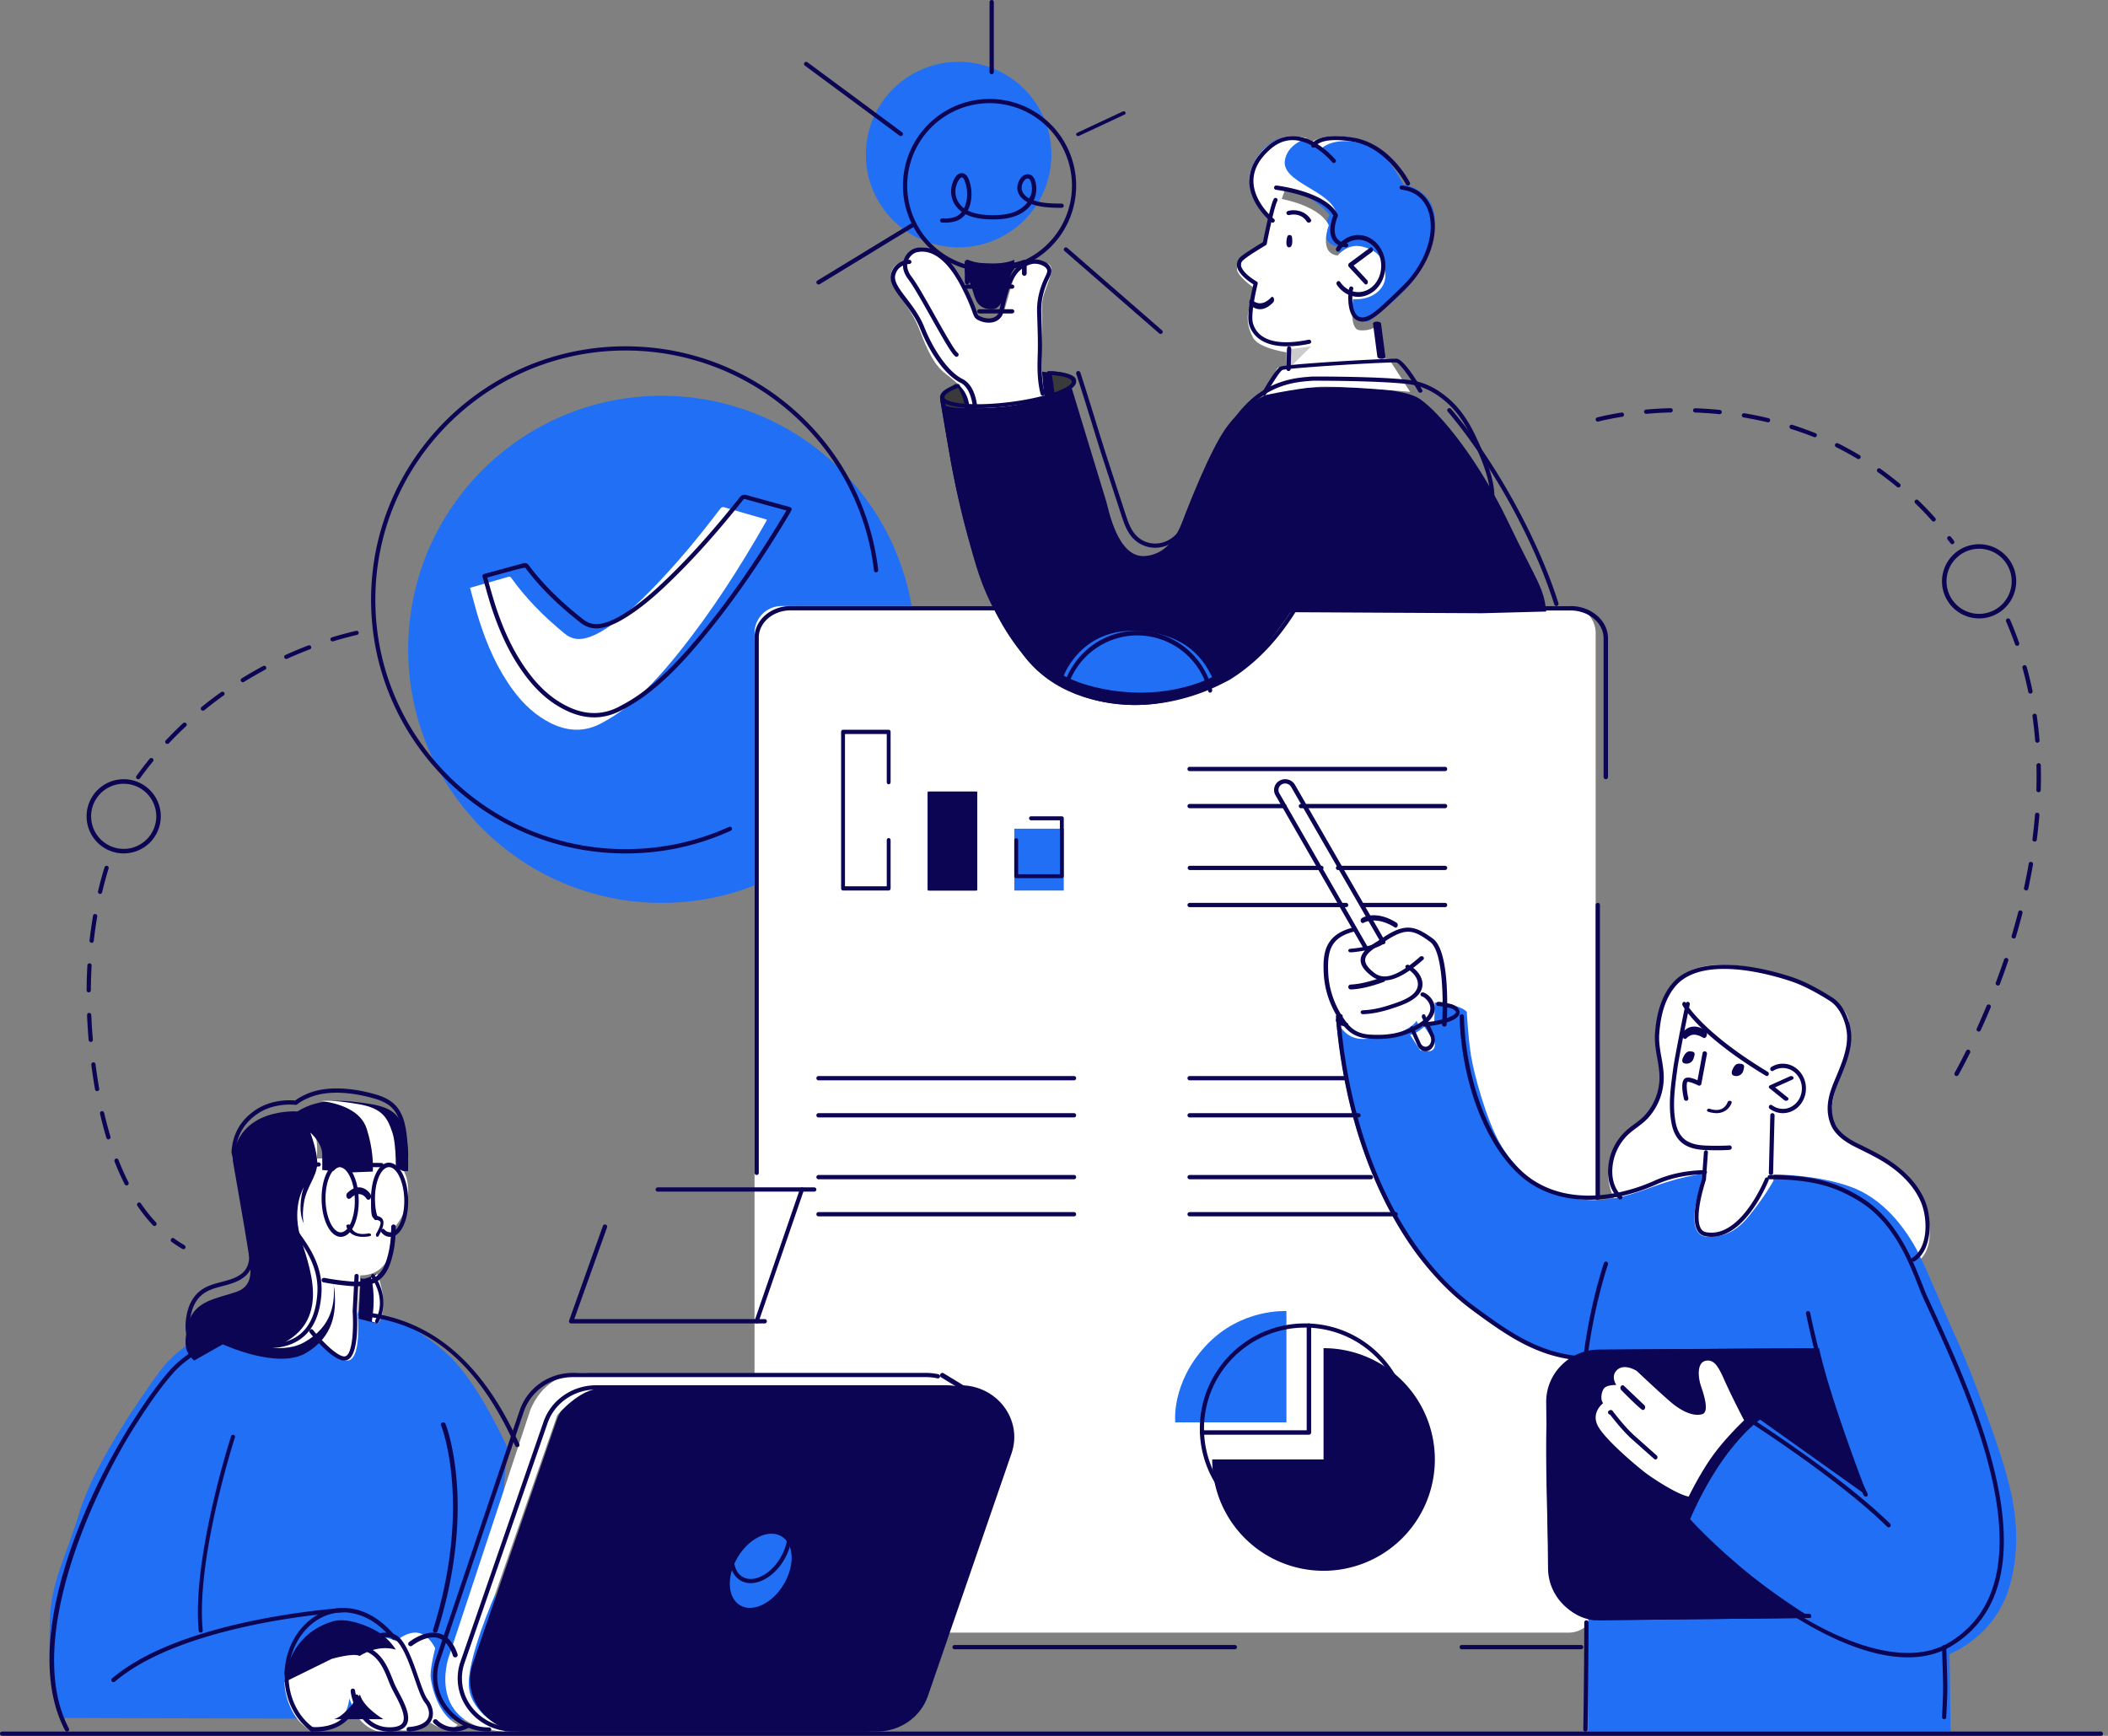 <svg xmlns="http://www.w3.org/2000/svg" width="170" height="140" fill="none"><rect width="100%" height="100%" fill="#808080" stroke="none"/><path fill="#fff" d="M131.14 98.153s-3.667-3.88.623-7.215c0 0 2.773-1.476 2.026-5.54-.747-4.064.601-7.265 4.414-7.566 3.814-.3 11.083 2.23 10.914 4.842.174.448.202 1.078-.048 1.84-.825 2.5-1.961 5.508-1.043 6.466a8.81 8.81 0 0 0 2.688 1.934c3.1 1.413 4.902 3.133 4.902 6.579 0 5.285-9.312 2.541-9.312 2.541l-15.164-3.88Z"/><path fill="#216FF4" d="M53.368 72.82c11.294 0 20.45-9.155 20.45-20.45 0-11.293-9.156-20.449-20.45-20.449-11.294 0-20.45 9.156-20.45 20.45 0 11.294 9.156 20.45 20.45 20.45Z"/><path fill="#fff" d="M126.508 131.675H63.025a2.18 2.18 0 0 1-2.175-2.173v-78.45a2.18 2.18 0 0 1 2.175-2.173h63.483a2.18 2.18 0 0 1 2.174 2.173v78.45a2.18 2.18 0 0 1-2.174 2.173Z"/><path fill="#216FF4" d="M17.335 107.25s-2.81 1.096-4.435 3.328c-1.627 2.233-5.314 7.531-6.462 11.313-1.147 3.782-2.333 5.621-2.422 8.922-.09 3.3.004 6.134 1.082 7.746l34.027.099 1.774-21.939s-2.24-5.041-4.624-7.318c-2.384-2.278-5.427-3.746-7.694-3.658l-11.246 1.507Z"/><path fill="#0C0553" d="M42.258 139.655h28.443c1.874 0 3.539-1.154 4.128-2.865l6.746-19.571c.931-2.706-1.164-5.495-4.129-5.495H49.005c-1.875 0-3.537 1.154-4.128 2.865L38.13 134.16c-.932 2.707 1.164 5.495 4.128 5.495Z"/><path fill="#216FF4" d="M102.484 17.953s-2.008-2.31-1.701-3.89c.308-1.58 1.682-2.87 2.774-3.004 1.092-.135 2.471.555 2.471.555s.96-1.089 3.366-.429c2.406.66 3.766 3.686 3.766 3.686s2.567.374 2.554 2.965c-.012 2.59-1.571 5.035-3.491 6.568-1.921 1.53-1.682 1.591-2.216 1.509-.533-.08-1.391-.314-.991-2.55l-1.147-3.48s-1.807-.177-.646-2.55c0 0-1.666-2.066-3.881-2l-.858 2.62ZM128.1 130.962v8.693h29.209l-.087-6.26s3.712-1.365 4.872-5.567c1.161-4.204.028-7.832-.51-9.69-.539-1.858-2.606-7.566-3.8-10.164-1.192-2.599-2.629-6.224-3.439-7.593-.81-1.368-2.451-3.738-5.176-4.694-2.725-.955-5.893-.957-5.893-.957l-5.499-.111s-1.78.122-4.349 1.051c-2.568.93-4.121 1.4-6.78.94-2.66-.461-4.629-2.533-5.702-4.42-1.072-1.886-2.08-5.549-2.321-7.085-.241-1.536-.334-3.495-.334-3.495s-.651-.981-5.007-.783c-4.355.198-5.486.825-5.545.994-.059.17.402 4.622 1.453 8.526 1.05 3.904 3.261 8.796 5.866 11.779 2.605 2.984 6.976 6.696 12.024 7.384l1.018 21.452Z"/><path fill="#0C0553" d="m146.698 108.732-18.151.137s-3.406.45-3.735 4.062c-.328 3.609.122 13.709.122 13.709s.415 3.633 3.617 4.037l17.54-.185s-2.993-1.817-5.657-4.061c-2.665-2.244-4.131-3.904-4.131-3.904s2.19-5.432 5.642-8.035l8.683 6.181c.002-.003-3.027-7.779-3.93-11.941Zm-39.961 0v8.977h-8.978a8.978 8.978 0 0 0 8.978 8.978 8.977 8.977 0 0 0 8.977-8.978 8.977 8.977 0 0 0-8.977-8.977Z"/><path fill="#216FF4" d="M94.781 114.717h8.963v-8.973s-3.68-.25-6.504 2.799c-2.823 3.049-2.459 6.174-2.459 6.174Z"/><path fill="#fff" d="M31.879 93.422s.778.824.966 1.84c.404 2.189-.981 3.66-.981 3.66s.13 3.989-2.81 3.935l-.208 3.164s.323 3.589-.783 3.704c-1.108.115-2.762-2.182-2.762-2.182s1.27-1.669 1.228-3.161c-.041-1.492-.02-2.555-1.324-4.435-1.305-1.88-1.434-3.19-1.121-3.93.312-.74 1.031-2.472 1.062-2.992.03-.519-.328-2.25-.328-2.25s.634.57.717 1.241c.083.673.017 1.427.017 1.427l1.57-.065 4.757.044Zm-8.86 41.357s3.731-1.979 4.544-2.022c.812-.044 1.26-.053 1.26-.053s1.398-1.206 3.109-.341c0 0 .881-.808 1.77-.673.89.135 1.393 1.247 1.393 1.247s-.438 1.684-.36 2.369c.08.684.564 2.972 2.174 3.793 0 0-.646.9-2.18-.162 0 0-1.206.929-2.913.538 0 0-.985.331-1.58.096-.596-.236-1.093-.682-1.327-1.028-.233-.345-.745-1.56-.745-1.56s-.103 2.691-3.083 2.576c0 0-1.06-.425-1.717-1.995-.661-1.57-.345-2.785-.345-2.785Zm117.634-20.227s-.702-1.339-1.295-2.602c-.596-1.264-.929-2.35-1.763-2.208-.832.141-.6 1.492-.448 1.959.151.467.787 2.171.122 2.358-.668.19-1.605-.175-2.591-1.029-.986-.855-2.684-2.461-2.684-2.461s-.954-.617-1.554-.106c-.599.509-.091 1.241-.091 1.241s-.801-.036-1.02.31c-.218.344-.256.909-.043 1.155 0 0-1.041.767-.388 1.904.653 1.134 3.194 3.267 3.919 3.801.728.533 2.531 1.686 3.368 1.828 0 0 .932-1.924 1.982-3.359 1.048-1.438 2.486-2.791 2.486-2.791Zm-24.995-31.964s.206-3.775-.167-5.282c-.375-1.504-.785-2.52-1.966-2.869-1.181-.348-2.301-.62-2.301-.62h-1.297l.801 1.556-1.205.678-.806-1.537s-1.633.458-1.862 1.782c-.229 1.325-.16 3.751.514 5.213.675 1.459 1.285 2.368 2.76 2.278 1.474-.09 2.23-.242 3.111-.682.881-.443.991-.782.991-.782l.25.483 1.177-.218Zm20.388-.79-1.036 4.81s-.502 2.494-.29 3.637c.211 1.142.344 2.708 2.859 2.73l-.256 2.16s-1.765 4.55.402 4.617c2.167.065 3.136-1.44 3.883-2.397a21.19 21.19 0 0 0 1.409-2.11l.124-5.153s2.417.555 2.498-1.573c.081-2.127-2.496-1.806-2.496-1.806s-2.898-1.53-4.222-2.524c-1.324-.997-2.875-2.39-2.875-2.39Z"/><path fill="#216FF4" d="M59.474 125.624c-.909 1.544-.804 3.273.23 3.86 1.035.587 2.61-.19 3.519-1.734.908-1.546.806-3.273-.23-3.859-1.036-.587-2.61.189-3.52 1.733Z"/><path fill="#fff" d="M37.907 47.408c.702-.202 1.35-.387 1.995-.571.361-.104.724-.205 1.083-.31.106-.031.174-.018.248.085 1.226 1.718 2.701 3.175 4.315 4.497.514.422 1.061.514 1.673.36.62-.156 1.176-.459 1.709-.809 1.312-.86 2.456-1.932 3.558-3.054 2.013-2.049 3.846-4.266 5.587-6.563.101-.136.186-.172.352-.123 1.08.32 2.166.626 3.248.938.056.016.107.038.172.06-.027.057-.046.112-.074.16-2.108 3.705-4.401 7.28-7.062 10.592-1.341 1.671-2.764 3.27-4.469 4.558-.545.414-1.136.774-1.734 1.097-1.304.706-2.629.687-3.965.058-1.312-.618-2.335-1.586-3.195-2.758-1.24-1.688-2.07-3.593-2.705-5.593-.272-.854-.486-1.726-.736-2.624Z"/><path fill="#0C0553" d="M17.97 108.422s4.414 2.051 6.705.702c2.288-1.349 2.415-3.361 2.319-4.888-.096-1.527-1.41-3.536-1.985-4.332-.577-.797-.692-1.714-.492-2.935.201-1.222.996-2.045 1.062-3.028.065-.983-.553-2.597-.553-2.597s.941.8.959 1.746c.017.945 0 1.272 0 1.272l.897.086s.28-.318.522-.34c.242-.022.834.454.834.454l2.863-.114s.557-.358.882-.233c.325.125.522.233.522.233l.402.007s.1-2.231-.28-3.27c-.38-1.037-.758-1.829-2.76-2.145-2.002-.315-4.018-.552-5.882.6 0 0-4.878-.354-5.21 3.959 0 0 .967 5.506 1.21 7.055.242 1.549.596 3.016-.924 3.538-1.522.522-3.367.715-3.84 2.459-.475 1.744-.274 2.49.44 3.078l2.308-1.307Zm11.116-5.353-.157 3.287 1.465.381s.626-.579.517-1.834c-.108-1.253-.59-2.157-.59-2.157s-.978.571-1.235.323Zm57.127-72.483s2.812 9.27 2.998 9.85c.186.58.894 4.589 3.137 4.409 2.24-.183 2.925-2.597 3.22-3.34.297-.742 1.999-5.149 3.29-6.97 1.292-1.821 3.287-3.052 5.382-3.202 2.096-.15 8.57-.32 10.27.849 1.7 1.168 4.77 5.01 7.093 9.862 2.322 4.852 2.905 5.308 3.089 7.277l-5.189.137-15.425-.083s-1.899 2.97-4.009 4.64c0 0-1.666 1.044-2.592 1.504-.926.46-3.577 1.422-6.228 1.335-2.652-.087-6.398-.864-8.778-4.092-2.38-3.228-3.228-5.384-3.79-7.264-.563-1.882-1.58-5.833-2.013-8.351-.432-2.516-.855-4.935-.855-4.935s.757-1.476 4.852-2.095c4.094-.62 5.548.47 5.548.47Z"/><path fill="#fff" d="m113.719 83.458.808 1.241s.695.206.984 0c.287-.206.186-.648.186-.648l-.83-1.255c0-.002-.668.61-1.148.662Zm-9.608-53.532v-1.454s-2.536-.294-3.053-1.23c-.517-.937-.506-1.807-.338-2.266.17-.458.36-1.791.36-1.791s-1.477-1.027-1.314-1.594c.164-.566 2.25-1.928 2.25-1.928l.873-3.702s3.404.46 4.272 2.199c0 0-.861 2.307.726 2.444 0 0 .765-1.03 2.012-.705 1.244.322 1.719.959 1.819 2.19.101 1.232-1.105 2.147-2.605 2.039 0 0-.356 2.38.49 2.499.846.117 1.383-.3 1.383-.3l.278 2.98-7.153.62Zm-19.865 2.092s-.329-1.88-.22-4.249c.111-2.368-.14-2.744.098-3.797.24-1.053 1.178-2.5.297-2.726-.881-.229-2.03-.13-2.492.804-.463.931-.858 3.117-1.144 3.41-.286.294-.888.563-1.28.418-.393-.144-.675-.468-.916-1.073-.24-.602-.883-2.437-1.728-3.315-.845-.877-1.936-1.773-2.823-1.484-.888.289-.915 1.062-.915 1.062s-1.321 0-1.3 1.36c0 0 .12.529.781 1.484.664.956 1.127 1.646 1.49 2.53.36.885.97 2.736 2.04 3.602 1.068.867 1.926 1.371 2.052 2.833 0 0 .725.136 2.812-.084 2.09-.22 3.248-.775 3.248-.775Z"/><path fill="#3A3A3A" d="m84.79 29.926.286 1.995s1.788-.779 1.707-1.322c-.082-.543-1.992-.673-1.992-.673Zm-7.719.998s.751 1.164.737 1.995c0 0-1.862.007-1.987-.538-.127-.545 1.25-1.457 1.25-1.457Z"/><path fill="#fff" d="m101.749 31.921 1.276-2.244s7.633-.901 8.987-.726l1.707 2.654s-5.896-.545-7.62-.393c-1.722.149-4.35.71-4.35.71Z"/><path fill="#CCC" d="m105.739 27.931-1.995 1.995v-1.72l1.995-.275Z"/><path fill="#0C0553" d="m22.943 135.665 3.803-1.871s1.79-.52 2.252-.234c0 0 1.385-.967 2.923-.514 0 0-.492-.836-1.387-1.399-.895-.562-2.603-1.213-3.708-.878-1.106.33-3.474 1.378-3.883 4.896Zm3.99 2.993h3.99s-1.623-.944-1.894-1.995c.002 0-1.199 1.761-2.096 1.995Z"/><path fill="#fff" d="m77.808 111.942-2.014-1.185H47.52s-3.295-.539-4.753 2.963l-6.598 19.987s-1.872 5.506 4.492 5.948l.043-.189s-2.706-1.222-2.89-3.414c-.185-2.19 2.044-7.274 2.044-7.274l5.086-14.642s1.797-2.142 3.463-2.136l29.402-.058Z"/><path fill="#216FF4" d="M84.79 12.47a7.481 7.481 0 0 1-7.48 7.48 7.481 7.481 0 0 1-7.482-7.48 7.481 7.481 0 0 1 7.481-7.482 7.48 7.48 0 0 1 7.482 7.481Z"/><path fill="#0C0553" d="M77.808 21.056v.864s.435.831.644 1.545c.21.714.41 1.502 1.57 1.473 1.159-.03 1.097-2.554 1.776-3.229l-.004-.76s-.582.322-1.834.296a14.644 14.644 0 0 1-2.152-.189Z"/><path fill="#216FF4" d="M85.788 66.835h-3.99v4.988h3.99v-4.988Z"/><path fill="#0C0553" d="M78.805 63.842h-3.99v7.98h3.99v-7.98Z"/><path fill="#fff" d="M30.14 94.76s.546-.378.863-.246c.32.132.512.245.512.245l.395.007s.098-2.354-.275-3.448c-.373-1.095-.743-1.93-2.708-2.264-1-.169-2.005-.317-2.991-.261 1.502.217 3.173.789 3.636 2.242.51 1.6.544 2.903.48 3.727l.088-.003Zm-3.23 8.733c-.1-1.495-1.47-3.463-2.069-4.243-.6-.78-.721-1.677-.512-2.874.039-.217.1-.419.17-.612-.004 0-.932 1.48-.318 3.852.56 2.163 3.01 7.218-2.235 9.1.926.058 1.834-.039 2.547-.434 2.388-1.323 2.518-3.293 2.418-4.789Zm3.512-.747s-.241.169-.496.282c.181.697.333 1.887.059 3.554l.497.155s.522-.579.431-1.834c-.091-1.253-.491-2.157-.491-2.157Zm73.195-89.786c.144-1 1.018-1.54 1.761-1.825-.474-.116-1.018-.2-1.51-.145-1.213.137-2.74 1.439-3.081 3.035-.342 1.597 1.889 3.93 1.889 3.93l.953-2.645c1.979-.053 3.564 1.289 4.105 1.812-.481-1.75-4.368-2.42-4.117-4.161Zm5.514-1.814c-2.424-.538-3.392.35-3.392.35l.831.474s1.176-1.225 4.157-.14c-.466-.301-1-.551-1.596-.684Z"/><path fill="#216FF4" d="M85.788 54.491s1.395-3.872 6.023-3.603c4.627.268 5.666 3.3 5.948 3.718 0 0-2.493 1.362-6.189 1.25-3.697-.117-5.782-1.365-5.782-1.365Z"/><path fill="#0C0553" d="M71.667 71.823h-3.679c-.085 0-.156-.078-.156-.172V59.027c0-.095.07-.172.156-.172h3.68c.085 0 .155.077.155.172v4.056c0 .094-.07.172-.156.172-.085 0-.155-.078-.155-.172v-3.884h-3.368V71.48h3.368v-3.717c0-.094.07-.172.155-.172.086 0 .156.078.156.172v3.889c0 .092-.07.17-.156.17Zm6.983 0h-3.68c-.085 0-.155-.075-.155-.168V64.01c0-.092.07-.168.156-.168h3.679c.085 0 .155.076.155.168v7.645c0 .093-.07.168-.155.168Zm-3.524-.335h3.368v-7.313h-3.368v7.313Zm10.507-.663h-3.68a.158.158 0 0 1-.155-.16v-2.902c0-.088.07-.16.156-.16.085 0 .155.072.155.16v2.742h3.368v-4.347h-2.331a.158.158 0 0 1-.156-.16c0-.088.07-.16.156-.16h2.487c.085 0 .155.072.155.16v4.665c0 .09-.07.162-.155.162Zm30.909-8.633H95.933a.172.172 0 0 1-.17-.172c0-.095.077-.173.17-.173h20.609c.094 0 .17.078.17.173a.171.171 0 0 1-.17.172Zm-.002 7.98h-8.634a.173.173 0 0 1-.172-.172c0-.095.078-.172.172-.172h8.634c.094 0 .172.077.172.172a.173.173 0 0 1-.172.172Zm-9.976 0H95.936a.173.173 0 0 1 0-.344h10.628c.095 0 .173.077.173.172a.173.173 0 0 1-.173.172Zm9.979 2.993h-6.645a.171.171 0 0 1-.169-.172c0-.095.076-.173.169-.173h6.645c.093 0 .169.078.169.173a.17.17 0 0 1-.169.172Zm-7.988 0H95.94a.175.175 0 0 1-.176-.172c0-.095.08-.173.176-.173h12.615c.097 0 .177.078.177.173a.176.176 0 0 1-.177.172Zm7.981-7.98h-11.619a.175.175 0 0 1-.176-.173c0-.094.08-.172.176-.172h11.619c.097 0 .176.078.176.172a.175.175 0 0 1-.176.173Zm-12.962 0h-7.64a.172.172 0 0 1-.17-.173c0-.094.076-.172.17-.172h7.64a.172.172 0 0 1 0 .345ZM86.616 87.13H66.007a.172.172 0 0 1-.17-.172c0-.095.077-.172.17-.172h20.61a.17.17 0 0 1 .169.172.171.171 0 0 1-.17.172Zm0 7.98H66.007a.171.171 0 0 1-.17-.172c0-.094.077-.172.17-.172h20.61c.093 0 .169.078.169.172a.171.171 0 0 1-.17.173Zm0 2.993H66.007a.171.171 0 0 1-.17-.172c0-.095.077-.172.17-.172h20.61a.17.17 0 0 1 .169.172.171.171 0 0 1-.17.172Zm0-7.98H66.007a.171.171 0 0 1-.17-.172c0-.095.077-.173.17-.173h20.61c.093 0 .169.078.169.173a.171.171 0 0 1-.17.172Zm21.939-2.993H95.94a.175.175 0 0 1-.177-.172c0-.095.08-.172.177-.172h12.615c.097 0 .177.077.177.172a.176.176 0 0 1-.177.172Zm2.001 7.98H95.934a.172.172 0 0 1-.17-.172c0-.094.076-.172.17-.172h14.622c.094 0 .171.078.171.172a.17.17 0 0 1-.171.173Zm1.99 2.993H95.939a.175.175 0 0 1-.175-.172c0-.095.079-.172.175-.172h16.607c.097 0 .176.077.176.172a.173.173 0 0 1-.176.172Zm-2.994-7.98h-13.61a.175.175 0 0 1-.178-.172c0-.095.08-.173.177-.173h13.611c.097 0 .177.078.177.173a.175.175 0 0 1-.177.172Zm47.236 48.535c-.103-.004-.177-.082-.172-.176l.01-.221c.099-2.021.099-2.021-.002-5.082l-.011-.333a.17.17 0 0 1 .166-.172c.08-.015.175.071.177.162l.011.333c.101 3.073.101 3.073 0 5.109l-.011.22a.165.165 0 0 1-.168.16Zm-6.33-17.956a.17.17 0 0 1-.151-.092c-2.824-5.6-4.644-14.58-4.663-14.669a.171.171 0 0 1 .134-.201c.092-.01.182.043.201.135.019.089 1.83 9.025 4.631 14.582a.17.17 0 0 1-.075.228.191.191 0 0 1-.077.017Zm-22.601 18.953c-.105-.006-.172-.078-.172-.175 0-.039.071-3.997.08-8.63 0-.095.077-.173.172-.173.095 0 .172.078.172.173a580.186 580.186 0 0 1-.079 8.637.173.173 0 0 1-.173.168Zm-.002-29.926c-.113-.013-.18-.101-.169-.202.344-2.972 1.084-5.904 1.662-7.659a.17.17 0 0 1 .218-.11c.088.032.135.135.105.229-.573 1.737-1.305 4.64-1.647 7.585a.173.173 0 0 1-.169.157Zm10.593-16.958c-.338 0-.67-.007-.938-.02-.605-.027-1.072-.128-1.463-.32-.676-.333-1.088-.952-1.257-1.889-.256-1.42-.06-2.863.131-4.258l.027-.197c.116-.852.96-5.07 1.006-5.18a.166.166 0 0 1 .222-.092c.085.04.125.146.087.236-.026.123-.85 4.112-.981 5.083l-.027.197c-.186 1.368-.381 2.78-.134 4.14.148.816.497 1.35 1.068 1.63.351.172.775.264 1.335.289.552.025 1.37.031 1.951-.011.1 0 .174.071.18.165.006.097-.064.184-.157.191-.308.03-.684.036-1.05.036Z"/><path fill="#0C0553" d="M142.488 86.786a.158.158 0 0 1-.077-.02c-5.43-3.276-6.673-5.592-6.724-5.688a.2.2 0 0 1 .057-.25c.079-.055.178-.025.22.064.013.026 1.269 2.337 6.599 5.553.079.048.107.158.067.247a.162.162 0 0 1-.142.094Zm-2.113-.989c-.254-.033-.443.008-.636.42-.217.46.029.56.263.568a.58.58 0 0 0 .594-.454c.086-.334.115-.492-.221-.534Zm-3.962-.995c-.242-.037-.427 0-.645.412-.241.457-.012.56.214.573a.599.599 0 0 0 .605-.447c.106-.332.142-.49-.174-.538Z"/><path fill="#0C0553" d="M135.892 83.793c-.074 0-.144-.054-.19-.15-.068-.153-.039-.356.063-.46.311-.299.83-.647 1.753-.1.117.071.173.262.125.428-.045.17-.176.253-.292.183-.711-.42-1.076-.22-1.337.037a.151.151 0 0 1-.122.062Zm7.888 5.985c-.041 0-.082-.002-.125-.004a1.79 1.79 0 0 1-.937-.35.183.183 0 0 1-.041-.243.16.16 0 0 1 .227-.044c.228.17.498.272.774.29.406.038.804-.117 1.113-.406.308-.29.492-.691.519-1.131a1.713 1.713 0 0 0-.378-1.19c-.27-.33-.646-.53-1.054-.558a1.398 1.398 0 0 0-.874.22.16.16 0 0 1-.223-.063.182.182 0 0 1 .059-.238 1.706 1.706 0 0 1 1.06-.267c1.026.072 1.804 1.024 1.736 2.12a2.036 2.036 0 0 1-.629 1.37 1.786 1.786 0 0 1-1.227.494Z"/><path fill="#0C0553" d="M144.041 88.78a.229.229 0 0 1-.136-.043l-1.202-.964a.134.134 0 0 1-.053-.13.162.162 0 0 1 .096-.114l1.611-.725c.094-.038.208-.015.261.06.053.073.019.167-.074.21l-1.391.624 1.022.82c.074.06.074.157 0 .217a.205.205 0 0 1-.134.046Zm-6.009 10.974c-.17 0-.344-.017-.521-.052a.899.899 0 0 1-.633-.476c-.617-1.11.279-3.831.376-4.123l.158-2.177c.006-.092.085-.145.174-.155a.165.165 0 0 1 .15.18l-.16 2.2c-.018.07-.981 2.893-.419 3.91a.583.583 0 0 0 .415.313c2.797.553 4.745-4.259 4.765-4.309a.156.156 0 0 1 .21-.09.164.164 0 0 1 .087.218c-.079.194-1.844 4.56-4.602 4.56Zm.391-9.976a2.19 2.19 0 0 1-.661-.113c-.083-.027-.124-.102-.089-.168.037-.065.132-.092.217-.068.355.113.658.124.905.027.408-.163.532-.572.535-.577.018-.068.111-.11.196-.095.09.014.146.083.125.151-.006.021-.16.529-.705.746-.16.067-.334.097-.523.097Z"/><path fill="#0C0553" d="M154.328 101.749a.168.168 0 0 1-.143-.077.173.173 0 0 1 .048-.238c1.284-.837 1.226-3.161.696-4.446-.429-1.037-1.214-1.983-2.33-2.81-.815-.6-1.694-1.037-2.626-1.495l-.297-.148c-.692-.343-1.653-.906-2.028-1.829-.501-1.225-.177-2.364.204-3.32.071-.175.147-.355.222-.537.438-1.052.932-2.242.88-3.352-.048-.968-.533-2.225-1.373-2.76-1.115-.71-2.147-1.243-2.988-1.54-.718-.253-7.092-2.423-9.458.327-.779.906-1.212 2.185-1.326 3.909-.039.615.069 1.238.177 1.84.105.595.213 1.214.183 1.84a4.87 4.87 0 0 1-1.285 3.084c-.267.289-.582.522-.884.747-.26.195-.508.379-.73.595a4.158 4.158 0 0 0-1.022 1.615c-.345 1.009-.384 2.403.537 3.294a.17.17 0 0 1 .002.242.174.174 0 0 1-.244.002c-1.034-1.002-.998-2.542-.62-3.65a4.494 4.494 0 0 1 1.105-1.747c.24-.233.507-.435.766-.627.303-.225.59-.44.836-.705a4.538 4.538 0 0 0 1.194-2.87c.028-.589-.073-1.159-.179-1.763-.11-.62-.222-1.265-.181-1.92.119-1.802.58-3.147 1.408-4.11 2.513-2.926 9.092-.692 9.835-.427.865.307 1.921.853 3.055 1.574.983.626 1.483 2.01 1.532 3.031.056 1.187-.454 2.414-.903 3.5-.077.181-.151.36-.22.535-.357.89-.661 1.953-.209 3.063.334.816 1.225 1.334 1.865 1.653l.297.146c.903.447 1.839.908 2.677 1.529 1.169.865 1.99 1.857 2.443 2.955.575 1.392.612 3.924-.824 4.86a.151.151 0 0 1-.092.03Z"/><path fill="#0C0553" d="M142.82 94.766c-.099-.002-.174-.077-.172-.165l.118-4.665a.168.168 0 0 1 .173-.158c.077-.002.174.075.172.166l-.118 4.665c-.002.087-.078.157-.173.157Z"/><path fill="#0C0553" d="M153.867 133.67c-5.956.002-13.842-6.076-18.157-10.791a.174.174 0 0 1-.034-.176c.009-.026.955-2.521 2.557-4.667 1.688-2.26 2.964-3.495 2.977-3.508a.167.167 0 0 1 .209-.019c.072.045 7.161 4.594 11.01 8.381a.172.172 0 0 1 .002.243.17.17 0 0 1-.241.002c-3.552-3.501-9.91-7.664-10.839-8.267-.322.326-1.437 1.486-2.845 3.372-1.396 1.866-2.284 4.006-2.472 4.485 6.491 7.053 16.092 12.846 21.195 9.721 8.338-5.099 1.713-19.44-1.845-27.145l-.239-.52c-.136-.296-.281-.663-.449-1.088-.804-2.043-2.018-5.132-4.75-6.81-1.783-1.094-3.614-1.773-7.227-1.773a.172.172 0 0 1 0-.344c3.694 0 5.572.696 7.404 1.822 2.83 1.74 4.119 5.017 4.89 6.976.166.423.309.786.441 1.074l.241.519c3.603 7.801 10.309 22.323 1.713 27.583-1.055.644-2.254.93-3.541.93Zm-25.738-36.909c-2.075 0-4.131-.599-5.755-2.159-1.123-1.083-2.051-2.467-2.836-4.232-1.101-2.482-1.752-5.466-1.828-8.4-.003-.094.083-.166.174-.172.094 0 .173.071.175.163.077 2.892.717 5.833 1.803 8.279.767 1.725 1.669 3.076 2.761 4.125 2.987 2.878 7.543 2.333 10.803.861 1.206-.542 2.569-.83 4.057-.852.083-.01.175.071.177.163a.17.17 0 0 1-.17.17c-1.438.023-2.755.3-3.916.82-1.617.727-3.537 1.234-5.445 1.234Zm-.618 12.968c-3.6-.261-6.108-2.101-8.763-4.048-6.068-4.45-10.182-13.31-11.013-23.696a.175.175 0 0 1 .16-.187c.106 0 .183.07.189.16.821 10.29 4.884 19.053 10.871 23.446 2.613 1.916 5.082 3.726 8.567 3.981a.174.174 0 0 1 .162.187.17.17 0 0 1-.173.157Zm8.469-20.949a.178.178 0 0 1-.175-.133c-.097-.414-.289-1.397.065-1.665.219-.165.674-.016 1.025.143l.408-2.189a.17.17 0 0 1 .21-.14.176.176 0 0 1 .144.204l-.451 2.417a.174.174 0 0 1-.096.126.178.178 0 0 1-.163-.003c-.354-.18-.755-.314-.863-.277-.099.077-.068.713.072 1.302a.176.176 0 0 1-.133.212c-.018.002-.029.004-.043.004Zm-19.5-5.984c-.114-.007-.19-.083-.185-.174.104-1.581.132-5.856-.971-6.662-1.315-.964-1.929-1.195-3.664-.012-.114.077-.239.157-.368.238-.549.344-1.17.734-1.196 1.217-.016.322.239.686.76 1.076.804.611 1.934.204 3.66-1.313.069-.066.19-.064.262.002a.152.152 0 0 1-.003.233c-1.174 1.033-2.881 2.292-4.155 1.33-.621-.467-.913-.906-.89-1.342.033-.646.765-1.106 1.353-1.474.125-.08.248-.157.354-.23 1.816-1.24 2.62-1.083 4.123.02 1.471 1.075 1.119 6.696 1.105 6.934-.007.09-.088.157-.185.157Z"/><path fill="#0C0553" d="M129.116 130.677c-2.336 0-4.248-1.863-4.274-4.172l-.149-13.392a4.163 4.163 0 0 1 1.22-2.994 4.258 4.258 0 0 1 3.004-1.271l17.55-.116c.096 0 .171.074.171.167a.168.168 0 0 1-.169.169l-17.55.116a3.92 3.92 0 0 0-2.762 1.17 3.826 3.826 0 0 0-1.124 2.755l.15 13.392c.023 2.125 1.783 3.838 3.931 3.838l16.783-.184a.168.168 0 1 1 .002.336l-16.74.186h-.043Z"/><path fill="#0C0553" d="M132.497 113.719a.151.151 0 0 1-.095-.035c-.444-.343-1.308-1.218-1.66-1.577a.25.25 0 0 1-.025-.302c.063-.093.17-.107.248-.036l1.64 1.561c.075.071.089.201.035.297a.159.159 0 0 1-.143.092Zm1.012 3.99a.153.153 0 0 1-.104-.04s-.863-.761-1.829-1.624c-.697-.622-1.5-1.651-1.731-1.953a.159.159 0 0 1-.131-.077c-.048-.084-.05-.184.029-.236a.514.514 0 0 1 .075-.043c.062-.03.17-.021.218.04.01.014.968 1.288 1.748 1.987.964.863 1.825 1.624 1.825 1.624a.194.194 0 0 1 .025.254.146.146 0 0 1-.125.068ZM108.56 82.796c-.554-.075-.824-.255-.826-.537 0-.155.163-.337.261-.419a.186.186 0 0 1 .242.006.148.148 0 0 1-.006.221.544.544 0 0 0-.154.198c.002.131.319.196.509.221.092.014.159.092.144.178-.013.077-.088.132-.17.132Zm6.307-.005c-.075 0-.14-.062-.149-.148-.01-.092.05-.174.132-.184l.761-.092c1.477-.262 1.804-.615 1.802-.72-.003-.115-.149-.234-.411-.333-.304-.069-.881-.18-1.015-.18a.158.158 0 0 1-.154-.159c-.004-.092.059-.171.141-.173.25-.019 1.017.171 1.106.192.166.063.618.235.629.647.011.46-.681.816-2.059 1.06l-.768.095c-.004-.005-.01-.005-.015-.005Zm-9.31 32.923h-8.616a.18.18 0 0 1-.18-.179.18.18 0 0 1 .18-.18h8.438v-8.439a.18.18 0 0 1 .36 0v8.619a.183.183 0 0 1-.182.179Zm-89.728-6.982a.158.158 0 0 1-.086-.024c-.62-.361-.884-1.181-.743-2.311.141-1.126.587-1.938 1.326-2.419a3.37 3.37 0 0 1 .543-.279c.32-.131.666-.221 1-.309.649-.172 1.264-.333 1.732-.767.39-.363.564-.96.472-1.637-.699-5.21-1.397-8-1.406-8.026.075-1.478.724-2.615 1.927-3.429 1.326-.898 2.854-.807 3.21-.77.259-.2.573-.374.979-.548 1.84-.784 4.18-.32 5.408.025.51.142 1.245.398 1.743.954.62.687.792 1.65.888 2.588.18 1.708.066 1.835-.002 1.91a.242.242 0 0 1-.154.069l-.395-.007.007-.341.29.004c.017-.131.03-.507-.079-1.549-.094-.928-.252-1.828-.807-2.442-.44-.49-1.115-.72-1.583-.85-1.186-.334-3.437-.785-5.186-.041-.408.171-.71.343-.953.54a.16.16 0 0 1-.13.037c-.015-.002-1.677-.217-3.048.71-1.102.745-1.7 1.782-1.78 3.084.073.296.742 3.075 1.406 8.039.107.789-.105 1.493-.579 1.933-.53.494-1.215.673-1.877.847-.34.09-.658.174-.96.296a2.99 2.99 0 0 0-.486.249c-.652.421-1.047 1.152-1.173 2.172-.07.569-.09 1.581.577 1.972a.172.172 0 0 1 .062.234.159.159 0 0 1-.143.086Z"/><path fill="#0C0553" d="M30.762 94.137c-1.11-.007-2.831-.026-2.831-.026l.004-.342s1.72.019 2.827.025c.09 0 .164.078.162.173 0 .092-.072.17-.162.17Zm-9.146 14.595c-2.205 0-4.435-1.071-4.563-1.134a.168.168 0 0 1-.077-.227.164.164 0 0 1 .222-.078c.041.019 4.194 2.013 6.633.57 1.06-.632 1.655-1.84 1.764-3.59.123-2.007-.956-3.537-1.603-4.45-.081-.117-.157-.223-.221-.32-1.233-1.828-.446-3.705.13-5.076.085-.208.169-.407.242-.594.5-1.305-.527-2.772-.54-2.789a.172.172 0 0 1 .017-.218.167.167 0 0 1 .215-.02c1.325.959 1.22 2.394 1.124 2.936l.74.006c.092 0 .168.077.166.17a.167.167 0 0 1-.168.167l-.95-.008a.168.168 0 0 1-.133-.068.175.175 0 0 1-.026-.15c.017-.051.272-.933-.137-1.814.173.557.257 1.241 0 1.909a30.1 30.1 0 0 1-.245.602c-.576 1.371-1.291 3.075-.161 4.751l.217.312c.672.949 1.795 2.541 1.663 4.671-.115 1.869-.763 3.168-1.926 3.859-.712.428-1.546.583-2.383.583ZM9.154 135.665a.179.179 0 0 1-.133-.058.17.17 0 0 1 .018-.243c5.746-4.879 18.577-5.677 18.703-5.684.087-.006.182.065.189.162a.173.173 0 0 1-.167.181c-.128.006-12.84.798-18.493 5.599a.188.188 0 0 1-.117.043Z"/><path fill="#0C0553" d="M5.403 139.655a.175.175 0 0 1-.155-.093c-3.714-7.063 1.62-18.89 5.359-24.767.893-1.401 1.876-2.879 3.025-4.207 1.069-1.23 2.534-2.044 4.067-2.832a.171.171 0 0 1 .237.073.17.17 0 0 1-.074.231c-1.505.775-2.938 1.57-3.964 2.755-1.135 1.308-2.109 2.776-2.995 4.164-3.444 5.414-8.992 17.486-5.346 24.426a.172.172 0 0 1-.075.233.162.162 0 0 1-.079.017Zm36.314-22.943a.18.18 0 0 1-.166-.102l-.195-.427c-2.734-5.844-6.21-8.979-10.939-9.867a90.062 90.062 0 0 0-1.488-.251l.06-.326s1.126.181 1.5.251c4.788.901 8.45 4.192 11.196 10.062.068.141.133.286.198.43.038.085-.005.182-.097.217a.182.182 0 0 1-.07.013Zm-12.934-12.968c-.199 0-.382-.012-.537-.026a20.738 20.738 0 0 1-2.16-.293.188.188 0 0 1-.147-.218c.021-.103.118-.158.218-.144a21.03 21.03 0 0 0 2.119.286c.616.053 1.088.016 1.491-.112.658-.207 1.107-.707 1.376-1.525.317-.975.394-1.814.408-2.774a.185.185 0 0 1 .37.007c-.016.995-.095 1.864-.426 2.885-.308.942-.836 1.519-1.614 1.765-.375.116-.76.149-1.098.149Z"/><path fill="#0C0553" d="M27.782 109.729c-.944 0-2.487-1.858-2.807-2.257a.167.167 0 0 1 .028-.236.17.17 0 0 1 .239.027c.794.989 2.14 2.314 2.631 2.114.576-.222.652-2.338.565-3.618l.151-2.852c.007-.093.069-.159.18-.161a.168.168 0 0 1 .16.178l-.152 2.833c.04.576.192 3.561-.782 3.934a.586.586 0 0 1-.213.038Zm2.616-2.992a.134.134 0 0 1-.083-.032c-.064-.059-.078-.171-.034-.253.948-1.702-.302-3.381-.314-3.397a.217.217 0 0 1 .003-.257c.056-.071.147-.068.202.004.015.019 1.426 1.914.344 3.859-.029.048-.074.076-.118.076Zm-14.212 24.938a.161.161 0 0 1-.16-.151c-.556-5.876 2.582-15.599 2.614-15.698a.165.165 0 0 1 .204-.105c.084.03.129.124.1.212-.032.097-3.147 9.752-2.596 15.557a.17.17 0 0 1-.143.185h-.019Zm13.081-31.921c-.274 0-.517-.047-.722-.139-.538-.243-.611-.714-.613-.733-.009-.062.062-.119.156-.126.095.002.183.04.192.104a.81.81 0 0 0 .466.567c.238.107.56.126.957.055.093-.016.19.019.216.08.027.062-.028.125-.123.143a3.245 3.245 0 0 1-.53.049Zm31.268 27.931c-.29 0-.564-.072-.806-.209-1.046-.599-1.171-2.336-.278-3.872.426-.732 1.018-1.315 1.67-1.637.674-.337 1.332-.354 1.847-.059 1.046.6 1.172 2.336.278 3.872-.426.733-1.018 1.316-1.67 1.638-.358.176-.71.267-1.041.267Zm1.627-5.651c-.278 0-.579.078-.889.232-.592.294-1.135.829-1.527 1.506-.8 1.375-.732 2.905.152 3.412.418.242.96.215 1.528-.067.592-.295 1.135-.83 1.528-1.507.8-1.375.731-2.905-.153-3.412a1.275 1.275 0 0 0-.639-.164Z"/><path fill="#0C0553" d="M39.444 139.655a4.5 4.5 0 0 1-3.669-1.844 4.338 4.338 0 0 1-.627-4.002l6.754-20.033c.614-1.825 2.34-3.049 4.295-3.049h28.477c.337 0 .675.036 1.003.108.093.02.152.111.132.203a.172.172 0 0 1-.206.13 4.361 4.361 0 0 0-.926-.1h-28.48c-1.805 0-3.4 1.132-3.968 2.817l-6.753 20.032a4.013 4.013 0 0 0 .579 3.698 4.156 4.156 0 0 0 3.389 1.703c.095 0 .173.077.173.171a.169.169 0 0 1-.173.166Z"/><path fill="#0C0553" d="M69.618 139.655h-28.22c-1.483 0-2.868-.701-3.706-1.877a4.116 4.116 0 0 1-.55-3.778l6.692-19.332c.61-1.761 2.32-2.944 4.257-2.944h28.22c1.484 0 2.87.701 3.707 1.877a4.118 4.118 0 0 1 .55 3.779l-6.693 19.331c-.61 1.762-2.322 2.944-4.257 2.944Zm-21.527-27.589c-1.789 0-3.371 1.09-3.932 2.714l-6.693 19.332a3.77 3.77 0 0 0 .507 3.464c.772 1.086 2.054 1.733 3.427 1.733h28.22c1.792 0 3.372-1.09 3.933-2.716l6.693-19.332a3.775 3.775 0 0 0-.505-3.464c-.772-1.086-2.054-1.733-3.427-1.733H48.09v.002Zm-16.677 27.589c-2.513 0-3.135-2.882-3.135-3.292 0-.096.08-.174.178-.174.098 0 .179.078.179.174 0 .029.4 2.946 2.778 2.946.548 0 .904-.122 1.053-.362.319-.515-.236-1.563-.641-2.333-.098-.187-.192-.362-.265-.514a8.902 8.902 0 0 1-.243-.576c-.477-1.199-1.13-2.836-3.444-2.446-.011.004-2.932.813-4.652 1.984a.183.183 0 0 1-.247-.044.172.172 0 0 1 .044-.242c1.77-1.203 4.654-2.001 4.777-2.036 2.617-.447 3.361 1.422 3.854 2.66.082.203.156.392.234.556.07.148.16.318.258.501.47.887 1.054 1.991.63 2.673-.22.346-.677.525-1.358.525Z"/><path fill="#0C0553" d="M32.951 139.653c-.084 0-.155-.073-.161-.169-.006-.1.063-.187.151-.194.882-.063 1.437-.339 1.603-.796.149-.415-.06-.894-.287-1.179-.276-.349-.527-1.074-.817-1.913-.365-1.056-.78-2.254-1.32-2.92-.892-1.097-2.928.192-2.95.206-.077.05-.176.02-.22-.069a.195.195 0 0 1 .06-.248c.093-.06 2.28-1.444 3.346-.135.581.716 1.007 1.948 1.382 3.033.269.776.521 1.506.757 1.804.3.379.55.99.343 1.561-.151.415-.597.928-1.879 1.021-.002-.002-.006-.002-.008-.002Zm-7.501.002a2.8 2.8 0 0 1-.362-.024.175.175 0 0 1-.148-.199c.013-.097.099-.177.19-.155.149.02.313.025.485.016 2.771-.143 2.964-2.371 2.97-2.465a.177.177 0 0 1 .185-.165.177.177 0 0 1 .158.192c-.002.027-.225 2.635-3.294 2.794-.062.002-.124.006-.184.006Z"/><path fill="#0C0553" d="M25.173 139.655a.156.156 0 0 1-.09-.029c-1.569-1.134-2.383-3.241-2.075-5.369.424-2.933 2.83-4.953 5.36-4.518.82.144 2.077.528 3.509 2.204a.188.188 0 0 1-.008.252.156.156 0 0 1-.232-.007c-1.364-1.597-2.55-1.959-3.322-2.094-2.35-.418-4.59 1.484-4.985 4.219-.287 1.989.471 3.957 1.931 5.014a.19.19 0 0 1 .047.25.162.162 0 0 1-.135.078Zm11.537-5.985a.193.193 0 0 1-.188-.14c-.003-.012-.298-1.065-1.07-1.379-.977-.392-2.203.568-2.216.578a.2.2 0 0 1-.273-.026.187.187 0 0 1 .03-.269c.055-.047 1.418-1.117 2.61-.634.953.385 1.285 1.58 1.3 1.632a.187.187 0 0 1-.14.231c-.02.007-.036.007-.053.007Zm-.096 5.985a2.375 2.375 0 0 1-1.656-.704c-.07-.077-.055-.19.03-.253a.21.21 0 0 1 .276.027c.037.04.947 1.03 2.347.307.094-.045.215-.018.27.068.054.088.02.198-.075.246a2.576 2.576 0 0 1-1.191.309Z"/><path fill="#0C0553" d="M35.103 131.675c-.152-.029-.21-.124-.183-.212 3.182-10.154.672-16.457.646-16.522-.036-.086.014-.183.114-.214.103-.032.21.014.244.101.026.063 2.579 6.458-.64 16.723-.02.076-.097.124-.18.124Zm43.519-18.953a.171.171 0 0 1-.09-.025l-2.626-1.605a.204.204 0 0 1-.069-.269.182.182 0 0 1 .249-.074l2.627 1.605a.206.206 0 0 1 .069.269.185.185 0 0 1-.16.099Zm-16.952-5.985H46.063a.174.174 0 0 1-.144-.075.17.17 0 0 1-.023-.159l2.725-7.629a.18.18 0 0 1 .227-.108c.091.031.14.133.109.223l-2.642 7.397h15.353c.098 0 .178.079.178.176 0 .097-.08.175-.178.175Zm3.989-10.629h-12.61a.176.176 0 0 1-.18-.172c0-.095.081-.172.18-.172h12.61c.098 0 .178.077.178.172a.176.176 0 0 1-.178.172Z"/><path fill="#0C0553" d="M61.016 106.737c-.142-.041-.188-.138-.157-.228l3.657-10.63a.166.166 0 0 1 .213-.105c.087.03.131.128.102.216l-3.657 10.631a.17.17 0 0 1-.158.116Zm-33.53-6.983c-.827 0-1.504-1.282-1.548-2.94-.045-1.68.577-3.016 1.413-3.045.855-.003 1.532 1.28 1.575 2.937.046 1.68-.576 3.018-1.413 3.048h-.027Zm-.107-5.623c-.657.025-1.164 1.246-1.127 2.671.038 1.412.6 2.59 1.234 2.59.657-.026 1.164-1.249 1.127-2.674-.038-1.412-.6-2.587-1.234-2.587Zm4.086 5.623c-.272 0-.481-.103-.69-.333a.202.202 0 0 1-.004-.258.145.145 0 0 1 .223-.007c.157.176.3.226.498.233.64-.025 1.148-1.247 1.109-2.672-.038-1.412-.6-2.586-1.233-2.586-.656.025-1.163 1.245-1.126 2.67.016.568.077.96.211 1.357.032.093-.008.198-.089.235-.08.04-.171-.012-.203-.103-.148-.438-.215-.867-.233-1.478-.045-1.678.576-3.014 1.415-3.043.854-.003 1.53 1.279 1.573 2.936.046 1.678-.575 3.017-1.412 3.046-.016.003-.027.003-.04.003Z"/><path fill="#0C0553" d="M29.712 96.761c-.062 0-.124-.034-.167-.102-.052-.081-.519-.732-1.267-.023-.097.088-.232.068-.302-.048-.073-.122-.054-.291.04-.38.886-.848 1.604-.295 1.864.112.073.119.059.289-.036.384a.183.183 0 0 1-.132.057Zm48.285-73.818c-.104 0-.189-.095-.189-.211v-1.419c0-.058.002-.113.007-.169a.217.217 0 0 1 .085-.159.165.165 0 0 1 .163-.026 6.623 6.623 0 0 0 4.48.005.175.175 0 0 1 .16.024.223.223 0 0 1 .086.156c.004.056.007.111.007.167v.723c0 .117-.085.212-.189.212s-.189-.095-.189-.212v-.583a6.958 6.958 0 0 1-4.228-.006v1.287c-.005.116-.09.211-.193.211Z"/><path fill="#0C0553" d="M79.804 21.946a6.954 6.954 0 0 1-2.141-.336 6.959 6.959 0 0 1-4.843-6.647 6.99 6.99 0 0 1 6.984-6.983 6.989 6.989 0 0 1 6.982 6.983 6.96 6.96 0 0 1-4.856 6.654 6.99 6.99 0 0 1-2.126.329Zm0-13.626a6.65 6.65 0 0 0-6.642 6.643 6.617 6.617 0 0 0 4.605 6.322 6.683 6.683 0 0 0 4.06.005 6.621 6.621 0 0 0 4.621-6.33 6.652 6.652 0 0 0-6.644-6.64Z"/><path fill="#0C0553" d="M76.204 17.956a3.94 3.94 0 0 1-.224-.007.171.171 0 0 1-.167-.176.172.172 0 0 1 .176-.161c.413.019 1 .002 1.379-.319.072-.059.138-.13.2-.208a2.007 2.007 0 0 1-.849-1.927c.026-.187.202-.923.602-1.133a.49.49 0 0 1 .442-.013c.277.127.38.484.449.72.096.333.138.628.136.93-.002.267-.042.818-.301 1.317.536.274 1.277.39 2.254.372.564-.015 1.037-.091 1.444-.24.477-.174.86-.454 1.117-.803-.475-.256-.763-.63-.811-1.02-.029-.225.015-.47.132-.707.127-.26.307-.429.525-.495a.543.543 0 0 1 .49.068c.36.257.376.947.376 1.083a2.147 2.147 0 0 1-.21.919c.738.263 1.628.263 2.248.263.097 0 .176.076.176.17 0 .093-.079.17-.176.17-.828 0-1.69-.028-2.425-.304-.294.427-.747.768-1.319.976-.442.162-.952.247-1.559.261-1.037.024-1.851-.112-2.447-.42-.077.1-.165.196-.266.28-.402.338-.95.404-1.392.404Zm1.346-3.651c-.275.13-.45.651-.486.9a1.667 1.667 0 0 0 .682 1.59c.158-.317.246-.71.25-1.136a2.679 2.679 0 0 0-.107-.783c-.064-.219-.143-.497-.275-.556a.196.196 0 0 0-.064-.015Zm5.343.091a.27.27 0 0 0-.084.015c-.16.047-.264.219-.312.316a.911.911 0 0 0-.101.52c.035.287.257.565.589.745.17-.214.233-.477.235-.755 0-.319-.079-.699-.235-.81-.018-.018-.046-.03-.092-.03Zm-10.245-3.423a.169.169 0 0 1-.104-.034l-7.635-5.646a.17.17 0 0 1-.035-.238.177.177 0 0 1 .242-.034l7.636 5.648a.17.17 0 0 1 .034.238.18.18 0 0 1-.138.066Zm-6.628 11.97a.187.187 0 0 1-.153-.077.168.168 0 0 1 .052-.238l7.618-4.643a.185.185 0 0 1 .252.049c.054.08.03.184-.053.236l-7.618 4.643a.165.165 0 0 1-.098.03ZM79.975 5.985a.17.17 0 0 1-.172-.168V.167A.17.17 0 0 1 79.975 0a.17.17 0 0 1 .173.168v5.65a.17.17 0 0 1-.173.167Zm6.972 4.988a.164.164 0 0 1-.142-.073c-.042-.068-.014-.152.065-.189l3.666-1.716c.08-.036.178-.014.22.056.043.066.014.152-.064.188l-3.667 1.716a.19.19 0 0 1-.078.018Zm6.651 15.96a.18.18 0 0 1-.112-.041l-7.64-6.65a.165.165 0 0 1-.015-.236.176.176 0 0 1 .24-.015l7.64 6.65c.07.063.077.168.015.236a.165.165 0 0 1-.128.056Zm11.948-8.977a.19.19 0 0 1-.164-.087c-.492-.764-1.358-.54-1.392-.527-.1.026-.208-.024-.239-.115-.028-.09.027-.187.127-.215.406-.112 1.317-.119 1.835.685.053.082.022.188-.069.235a.198.198 0 0 1-.098.024Zm-1.522 1c-.138-.018-.228.031-.272.45-.045.466.097.548.22.545.123-.004.248-.148.244-.482-.005-.332-.013-.489-.192-.513Zm-.108 10.97c-.101-.002-.174-.093-.172-.202l.047-1.603c.002-.109.061-.19.177-.19.095.002.168.094.166.202l-.047 1.604c-.003.108-.078.19-.171.19ZM120.53 48.88a.172.172 0 0 1-.172-.173c.019-4.735-.192-8.874-.195-8.915-.064-1.33-.746-2.94-1.474-4.483-.58-1.234-1.245-2.167-2.024-2.853-1.004-.881-2.001-1.35-3.137-1.482-2.503-.287-7.599-.268-7.638-.268-1.088.065-2.029.199-3.052.65-1.504.663-2.808 1.988-3.872 3.936-.758 1.39-1.366 2.9-1.956 4.362-.185.459-.367.916-.557 1.368-.382.92-.82 1.873-1.597 2.524-.855.71-2 .832-2.92.306-.928-.53-1.237-1.478-1.533-2.394l-1.269-3.88c-.395-1.202-.783-2.467-1.16-3.689-.383-1.239-.778-2.519-1.18-3.736a.172.172 0 0 1 .11-.218.17.17 0 0 1 .219.11c.401 1.222.796 2.504 1.18 3.745.376 1.22.767 2.483 1.16 3.683l1.269 3.883c.289.895.563 1.737 1.374 2.203.797.454 1.788.347 2.53-.272.717-.599 1.135-1.508 1.5-2.39.188-.452.371-.91.555-1.366.591-1.472 1.202-2.991 1.973-4.398 1.1-2.017 2.458-3.392 4.034-4.086 1.07-.472 2.046-.612 3.179-.679.065 0 5.167-.021 7.69.27 1.207.14 2.264.637 3.324 1.566.816.716 1.507 1.685 2.109 2.963.742 1.575 1.437 3.224 1.507 4.612.002.04.213 4.19.194 8.934.002.089-.076.166-.171.166Z"/><path fill="#0C0553" d="M91.525 56.86c-3.023 0-6.059-.981-8.415-3.414-2.751-2.842-4.106-6.763-5.068-10.223-.954-3.423-1.478-6.586-2.033-9.932l-.194-1.167a.176.176 0 0 1 .14-.2.174.174 0 0 1 .199.144l.194 1.166c.552 3.338 1.077 6.492 2.024 9.895.951 3.419 2.287 7.29 4.984 10.072 4.197 4.331 10.622 3.919 15.13 1.584l.476-.24c6.594-4.042 8.415-13.041 8.432-13.13.017-.095.123-.162.201-.138.092.02.155.111.136.203-.02.092-1.865 9.24-8.603 13.37l-.487.247c-2.096 1.083-4.603 1.763-7.116 1.763Zm33.989-7.98a.17.17 0 0 1-.165-.121c-1.62-5.162-5.075-11.416-8.598-15.564a.167.167 0 0 1 .024-.239.182.182 0 0 1 .246.023c3.547 4.18 7.028 10.48 8.661 15.68a.167.167 0 0 1-.115.21.12.12 0 0 1-.053.01Zm-21.74-20.949c-2.294 0-2.896-1.202-3.052-1.805-.2-.77.234-2.682.357-3.193-.275-.17-.982-.642-1.245-1.21a.856.856 0 0 1 .211-1.007c.395-.337 1.52-1.018 1.803-1.187.093-.473.59-2.956.874-3.482a.165.165 0 0 1 .222-.067.17.17 0 0 1 .066.228c-.235.434-.695 2.645-.853 3.46a.17.17 0 0 1-.078.11c-.015.009-1.4.833-1.822 1.194a.513.513 0 0 0-.125.609c.275.594 1.204 1.118 1.215 1.124a.17.17 0 0 1 .08.189c-.006.023-.592 2.357-.389 3.146.21.806 1.071 2.059 4.504 1.357.089-.02.175.042.194.132a.167.167 0 0 1-.13.197 9.171 9.171 0 0 1-1.832.205Zm5.761-3.991c-.657 0-1.294-.34-1.721-.967a.212.212 0 0 1 .029-.267.157.157 0 0 1 .235.033c.526.779 1.438 1.037 2.232.626.448-.234.791-.655.96-1.183a2.378 2.378 0 0 0-.05-1.615c-.424-1.056-1.52-1.524-2.45-1.042a1.933 1.933 0 0 0-.732.69c-.055.087-.159.104-.234.044a.206.206 0 0 1-.038-.265c.222-.352.521-.633.866-.815 1.097-.571 2.391-.021 2.893 1.228.243.605.264 1.283.063 1.907-.203.623-.606 1.12-1.137 1.395a1.95 1.95 0 0 1-.916.232Z"/><path fill="#0C0553" d="M110.153 22.943a.153.153 0 0 1-.106-.05l-1.261-1.36a.229.229 0 0 1-.054-.166.212.212 0 0 1 .078-.15l1.676-1.237c.072-.057.172-.028.218.069.044.094.022.216-.056.27l-1.485 1.098 1.094 1.182a.234.234 0 0 1 .014.28.14.14 0 0 1-.118.064ZM78.82 32.919c-.42 0-.81-.018-1.164-.048-1.158-.105-1.776-.364-1.837-.767-.083-.533.731-.896 1.35-1.123a.18.18 0 0 1 .227.087c.035.08-.007.172-.096.204-.767.281-1.171.56-1.136.787.026.166.441.398 1.527.495 1.024.093 2.358.046 3.765-.13 3.182-.403 5.045-1.241 4.98-1.663-.03-.209-.535-.454-1.852-.52-.096-.006-.17-.079-.164-.166.004-.084.083-.149.175-.149 1.384.068 2.118.333 2.186.79.133.873-2.553 1.678-5.277 2.022a21.7 21.7 0 0 1-2.684.18Z"/><path fill="#0C0553" d="M84.088 31.921a.172.172 0 0 1-.164-.127c-.282-1.07-.272-2.176-.236-3.217.028-.86 0-1.74-.027-2.592-.009-.277-.02-.553-.026-.83-.025-.957.198-1.901.678-2.884.083-.172.17-.35.131-.497-.078-.295-.584-.484-.902-.501-.372-.028-.769.133-1.19.456-.804.62-1.148 2.131-1.352 3.035-.096.419-.144.628-.215.735-.441.682-1.308.561-1.709.4-.444-.18-.488-.27-.652-.729-.123-.346-.33-.923-.881-2.007-1.083-2.125-2.37-3.122-3.625-2.813-.249.063-.57.32-.699.697-.136.396-.032.839.304 1.278.427.557 1.16 1.86 1.866 3.118.746 1.327 1.593 2.833 1.848 3.018a.174.174 0 0 1 .038.24.168.168 0 0 1-.236.04c-.295-.214-.93-1.323-1.945-3.128-.703-1.25-1.429-2.54-1.84-3.08-.517-.675-.479-1.243-.356-1.6.177-.514.61-.837.937-.918.824-.205 2.438-.09 4.007 2.987.563 1.103.773 1.697.9 2.05.143.398.143.398.46.524.31.127.978.23 1.299-.27.038-.06.106-.36.168-.622.214-.949.575-2.536 1.478-3.23.486-.375.977-.545 1.412-.525.397.021 1.077.247 1.21.755.072.27-.053.53-.153.737-.456.934-.666 1.824-.643 2.723l.026.83c.027.856.057 1.742.027 2.614-.034 1.015-.047 2.092.223 3.118a.17.17 0 0 1-.121.209.114.114 0 0 1-.04.006Z"/><path fill="#0C0553" d="M78.628 32.919a.175.175 0 0 1-.175-.149c-.094-.688-.343-1.579-1.005-1.906-1.151-.572-2.398-2.25-3.25-4.378-.344-.86-.891-1.577-1.371-2.207-.61-.799-1.134-1.485-.976-2.16.213-.904 1.056-1.162 1.47-1.17.075-.003.177.072.182.165a.175.175 0 0 1-.171.176c-.038.003-.93.037-1.134.904-.122.52.336 1.12.916 1.88.495.65 1.058 1.386 1.418 2.287.809 2.023 2.02 3.67 3.08 4.198.798.395 1.09 1.398 1.192 2.166a.173.173 0 0 1-.154.194h-.022Zm32.774-3.99c-.166 0-.313-.067-.325-.154l-.35-2.662c-.012-.092.122-.17.301-.177.179.01.334.062.346.154l.349 2.662c.013.091-.122.17-.3.177h-.021Zm-1.514-2.993a1.03 1.03 0 0 1-.313-.048c-.834-.263-.863-1.558-.838-2.102.033-.645.117-.663.207-.682a.168.168 0 0 1 .17.254c-.053.188-.144 1.214.147 1.817.105.212.238.342.408.396.645.198 1.495-.613 3.028-2.098l.369-.359c1.85-1.787 2.726-4.281 2.132-6.067-.338-1.013-1.11-1.635-2.182-1.751a.167.167 0 0 1-.145-.184c.01-.09.07-.158.18-.148 1.205.131 2.078.832 2.457 1.975.643 1.933-.248 4.511-2.215 6.415l-.371.359c-1.463 1.422-2.288 2.223-3.034 2.223Zm-8.273-.997c-.476 0-.779-.342-.801-.366-.066-.078-.083-.225-.035-.333.048-.107.138-.134.204-.056.033.035.665.715 1.536-.204.066-.072.16-.042.204.072.044.11.024.257-.044.332-.403.42-.766.555-1.064.555Zm.309 6.982a.211.211 0 0 1-.077-.015c-.086-.036-.123-.124-.081-.202.254-.453 1.113-1.947 1.486-2.13.441-.211 8.023-.645 9.345-.645.577 0 1.662 1.767 2.102 2.526.042.074.007.166-.079.202-.081.034-.19.007-.234-.068-.724-1.254-1.546-2.334-1.789-2.36-1.565 0-8.744.453-9.178.611-.182.09-.838 1.105-1.337 1.994a.18.18 0 0 1-.158.087ZM47.915 57.857c-.687 0-1.385-.16-2.094-.479-1.262-.567-2.36-1.468-3.35-2.756-1.157-1.506-2.047-3.264-2.804-5.537-.192-.576-.35-1.145-.52-1.75-.08-.273-.156-.55-.236-.828a.173.173 0 0 1 .015-.131.187.187 0 0 1 .105-.082l2.337-.639c.275-.073.55-.148.825-.226.187-.047.327-.007.442.149 1.128 1.51 2.567 2.942 4.399 4.376.464.365.962.466 1.57.322.53-.128 1.056-.367 1.703-.77 1.407-.88 2.621-1.998 3.625-2.975 1.853-1.8 3.724-3.902 5.722-6.423.153-.192.318-.244.547-.181.825.235 1.655.46 2.484.688l.853.233c.04.01.076.023.116.036.115.037.152.074.174.117.02.045.02.097-.002.142-.04.086-.06.13-.083.17-2.436 4.09-4.815 7.496-7.27 10.416-1.23 1.463-2.742 3.143-4.622 4.5a14.24 14.24 0 0 1-1.803 1.089c-.692.36-1.405.54-2.133.54Zm-8.62-11.278.187.662c.17.6.33 1.167.517 1.734.743 2.237 1.618 3.964 2.75 5.438.955 1.24 2.006 2.107 3.216 2.653 1.357.606 2.676.59 3.921-.052.685-.356 1.26-.703 1.76-1.066 1.847-1.335 3.341-2.993 4.558-4.44 2.436-2.9 4.798-6.28 7.216-10.337l-.829-.226a328.33 328.33 0 0 1-2.486-.688c-.093-.028-.11-.024-.176.06-2.007 2.532-3.889 4.642-5.753 6.454-1.016.99-2.248 2.122-3.683 3.02-.68.426-1.24.679-1.808.817-.709.168-1.32.043-1.87-.386-1.855-1.454-3.316-2.906-4.46-4.441-.343.056-.62.131-.895.205l-2.166.593Z"/><path fill="#0C0553" d="M50.446 68.83c-11.314 0-20.52-9.174-20.52-20.45 0-11.275 9.206-20.449 20.52-20.449 10.405 0 19.166 7.754 20.378 18.036a.17.17 0 0 1-.15.189c-.097.023-.179-.056-.192-.15C69.29 35.895 60.675 28.27 50.446 28.27c-11.125 0-20.176 9.02-20.176 20.107 0 11.088 9.05 20.108 20.176 20.108 2.91 0 5.718-.604 8.346-1.795a.172.172 0 0 1 .227.083.17.17 0 0 1-.085.225 20.3 20.3 0 0 1-8.488 1.832ZM169.408 140H.173a.173.173 0 0 1-.173-.172c0-.095.078-.173.173-.173h169.235a.173.173 0 1 1 0 .345ZM111.11 83.793c-.204 0-.415-.006-.635-.019-.983-.058-1.647-.408-2.216-1.168-.905-1.21-1.424-2.612-1.503-4.055-.086-1.566.023-3.142 2.31-3.73.097-.023.197.027.224.115.027.09-.03.182-.125.207-1.852.478-2.146 1.56-2.046 3.394.077 1.381.573 2.723 1.441 3.88.503.677 1.068.974 1.942 1.027 1.141.066 2.052-.049 2.852-.369 1.38-.553 2.069-1.191 1.992-1.848-.059-.503-.539-.836-.644-.855-.097-.018-.163-.104-.145-.194.016-.09.107-.147.204-.136.286.044.859.506.943 1.13.077.576-.245 1.426-2.207 2.21-.701.275-1.471.411-2.387.411Z"/><path fill="#0C0553" d="M109.914 81.798c-.099 0-.18-.068-.185-.152-.004-.088.074-.162.175-.166.664-.024 1.36-.157 2.127-.409l.074-.024c.629-.206 1.281-.42 1.758-.797.348-.274.516-.61.479-.97-.044-.444-.387-.884-.919-1.177-.086-.048-.111-.146-.058-.222a.21.21 0 0 1 .256-.05c.626.344 1.034.877 1.09 1.422.046.464-.162.891-.602 1.235-.527.417-1.244.651-1.875.858-.876.286-1.608.426-2.313.452h-.007Zm-.976-1.995a.203.203 0 0 1-.206-.19.2.2 0 0 1 .196-.207c.677-.028 1.548-.228 2.517-.585a.201.201 0 0 1 .265.115.196.196 0 0 1-.118.257c-1.026.378-1.912.582-2.646.61h-.008Zm19.917 16.958a.172.172 0 0 1-.173-.17V72.99c0-.094.078-.17.173-.17a.17.17 0 0 1 .172.17v23.602a.17.17 0 0 1-.172.17Zm.647-33.916a.18.18 0 0 1-.18-.178V51.485c0-1.24-1.199-2.25-2.674-2.25h-6.764a.18.18 0 0 1-.18-.178.18.18 0 0 1 .18-.178h6.764c1.671 0 3.032 1.17 3.032 2.606v11.182a.176.176 0 0 1-.178.178Z"/><path fill="#0C0553" d="M119.532 49.224h-15.616a.172.172 0 0 1 0-.345h15.616a.172.172 0 0 1 0 .345ZM61.023 94.766a.174.174 0 0 1-.173-.173v-43.17c0-1.402 1.307-2.544 2.913-2.544h16.865a.174.174 0 0 1 0 .347H63.763c-1.417 0-2.57.986-2.57 2.197v43.17a.17.17 0 0 1-.17.173Zm53.944-9.976a.686.686 0 0 1-.211-.036.796.796 0 0 1-.449-.443l-.569-1.267c-.041-.09-.013-.202.058-.25.073-.051.162-.02.203.07l.569 1.268c.06.131.155.226.272.267a.365.365 0 0 0 .343-.046c.218-.147.299-.49.177-.76l-.68-1.52c-.041-.09-.013-.203.058-.252.072-.048.162-.018.203.072l.68 1.52c.2.45.067 1.014-.294 1.26a.628.628 0 0 1-.36.118Zm-4.716-7.98a.177.177 0 0 1-.156-.088l-7.237-12.589a.856.856 0 0 1 .351-1.18.918.918 0 0 1 1.224.34l7.268 12.61c.05.083.016.187-.069.234-.09.043-.197.018-.244-.067l-7.268-12.61a.555.555 0 0 0-.738-.205.515.515 0 0 0-.213.712l7.237 12.589a.17.17 0 0 1-.155.254Z"/><path fill="#0C0553" d="M112.551 74.815a.135.135 0 0 1-.076-.023c-1.518-.957-2.49-.373-2.501-.367-.078.05-.184.01-.226-.092-.042-.102-.011-.228.072-.28.044-.03 1.118-.7 2.809.367.085.052.116.178.074.28-.029.076-.091.115-.152.115Zm-12.966 58.202H76.98a.17.17 0 0 1-.17-.172c0-.095.077-.173.17-.173h22.605c.093 0 .169.078.169.173a.17.17 0 0 1-.17.172Zm27.924 0h-9.626a.174.174 0 0 1-.174-.172c0-.095.079-.173.174-.173h9.628c.096 0 .174.078.174.173a.175.175 0 0 1-.176.172ZM30.435 99.754a.096.096 0 0 1-.072-.035c-.05-.056-.058-.157-.019-.228.36-.629.36-.855.343-.922-.023-.095-.16-.141-.28-.182-.157-.052-.319-.105-.393-.29-.173-.44-.042-1.905-.013-2.194.009-.089.07-.152.13-.137.063.012.108.093.099.181-.06.63-.119 1.727-.013 1.994.024.06.146.103.243.133.17.057.38.127.446.39.066.271-.05.651-.38 1.23-.023.042-.056.06-.09.06Zm78.501-22.944c-.104 0-.193-.057-.204-.132-.01-.081.072-.153.184-.16.017-.002 1.776-.124 2.455-.658a.262.262 0 0 1 .287-.009c.082.055.089.148.013.208-.786.617-2.638.746-2.717.751h-.018Zm-6.298-58.854a.17.17 0 0 1-.106-.037c-.072-.058-1.749-1.424-1.78-3.271-.019-1.04.49-2.012 1.514-2.894.674-.58 1.419-.835 2.221-.771 1.761.15 3.151 1.824 3.21 1.894a.162.162 0 0 1-.025.231.167.167 0 0 1-.235-.025c-.014-.016-1.361-1.636-2.981-1.772-.712-.058-1.37.173-1.97.69-.947.814-1.416 1.701-1.401 2.638.029 1.692 1.641 3.01 1.658 3.022a.16.16 0 0 1 .023.23.155.155 0 0 1-.128.065Z"/><path fill="#0C0553" d="M113.542 14.963a.176.176 0 0 1-.161-.096c-.015-.028-1.541-2.988-4.278-3.439-2.628-.436-3.012.37-3.017.378-.036.083-.145.124-.228.095-.092-.03-.141-.12-.11-.201.041-.112.479-1.077 3.418-.591 2.92.483 4.472 3.495 4.537 3.624.041.081.003.177-.087.216a.175.175 0 0 1-.074.014Zm-4.991 4.987c-.527-.07-.884-.285-1.088-.636-.388-.677-.053-1.647.061-1.928-.907-1.623-4.584-2.073-4.622-2.078a.174.174 0 0 1-.154-.192.175.175 0 0 1 .198-.152c.163.02 4.008.492 4.935 2.338a.155.155 0 0 1 .002.145c-.004.01-.471 1.069-.107 1.7.147.256.411.408.802.462a.176.176 0 0 1 .152.195.185.185 0 0 1-.179.147Zm49.236 66.836a.187.187 0 0 1-.084-.02.174.174 0 0 1-.071-.237c.311-.564.621-1.16.928-1.774a.176.176 0 0 1 .317.153 52.237 52.237 0 0 1-.932 1.786.19.19 0 0 1-.158.092Zm1.79-3.591a.173.173 0 0 1-.161-.244c.265-.581.533-1.197.797-1.833a.173.173 0 0 1 .229-.093.168.168 0 0 1 .095.226 49.54 49.54 0 0 1-.804 1.843.167.167 0 0 1-.156.1Zm1.537-3.703c-.152-.043-.198-.143-.165-.233a55.99 55.99 0 0 0 .672-1.88.18.18 0 0 1 .222-.111c.093.03.143.128.112.22a54.66 54.66 0 0 1-.676 1.893.176.176 0 0 1-.165.111Zm1.282-3.793c-.141-.035-.196-.13-.167-.222.191-.645.369-1.29.535-1.922a.171.171 0 0 1 .213-.124c.095.024.15.117.126.21a54.971 54.971 0 0 1-.538 1.936.179.179 0 0 1-.169.122Zm1.002-3.877c-.132-.024-.192-.115-.172-.209a55.51 55.51 0 0 0 .383-1.958c.016-.094.108-.17.203-.14a.172.172 0 0 1 .141.2 51.73 51.73 0 0 1-.383 1.97.177.177 0 0 1-.172.137Zm.683-3.941c-.119-.013-.188-.1-.174-.196.083-.649.154-1.315.207-1.98a.174.174 0 0 1 .176-.16c.11.007.183.092.176.188-.053.67-.126 1.342-.209 1.998a.177.177 0 0 1-.176.15Zm.319-3.985a.175.175 0 0 1-.176-.179 38.595 38.595 0 0 0 .006-1.99c-.002-.097.071-.167.177-.178.094 0 .174.074.176.17.006.29.011.579.011.866 0 .383-.007.764-.018 1.143a.175.175 0 0 1-.176.168Zm-.097-3.996a.177.177 0 0 1-.176-.16 32.924 32.924 0 0 0-.218-1.978.174.174 0 0 1 .15-.196c.114-.021.185.055.198.148.09.649.167 1.322.222 1.998a.175.175 0 0 1-.161.188h-.015Zm-.562-3.96a.173.173 0 0 1-.171-.139 29.758 29.758 0 0 0-.467-1.933.171.171 0 0 1 .123-.213c.09-.026.19.029.216.122.181.644.337 1.304.473 1.955a.173.173 0 0 1-.138.204.21.21 0 0 1-.036.005Zm-1.068-3.854a.173.173 0 0 1-.165-.115 29.73 29.73 0 0 0-.727-1.853.175.175 0 0 1 .093-.228.18.18 0 0 1 .231.091c.26.605.507 1.236.731 1.876a.17.17 0 0 1-.163.229Zm-5.232-8.194a.174.174 0 0 1-.138-.07 13.531 13.531 0 0 0-.237-.307.174.174 0 0 1 .03-.241.176.176 0 0 1 .242.03c.079.101.159.204.239.312a.172.172 0 0 1-.035.241.155.155 0 0 1-.101.035Zm-1.503-1.83a.175.175 0 0 1-.127-.056 26.438 26.438 0 0 0-1.358-1.417.172.172 0 1 1 .239-.248c.471.457.934.94 1.375 1.434a.17.17 0 0 1-.013.244.172.172 0 0 1-.116.043Zm-2.837-2.747a.175.175 0 0 1-.11-.039 24.9 24.9 0 0 0-1.555-1.197.17.17 0 0 1-.04-.239.172.172 0 0 1 .239-.04c.542.385 1.072.794 1.578 1.213.073.06.081.168.021.244a.185.185 0 0 1-.133.058Zm-3.219-2.286a.165.165 0 0 1-.088-.024 25.451 25.451 0 0 0-1.723-.943.175.175 0 0 1-.077-.23.172.172 0 0 1 .23-.078c.586.29 1.174.611 1.746.956a.172.172 0 0 1 .061.234.178.178 0 0 1-.149.084Zm-3.537-1.76a33.723 33.723 0 0 0-1.912-.677.173.173 0 0 1-.11-.218.169.169 0 0 1 .216-.11c.639.203 1.268.43 1.873.676a.168.168 0 0 1 .092.224.173.173 0 0 1-.159.106Zm-3.766-1.205a30.313 30.313 0 0 0-1.965-.396.174.174 0 0 1-.142-.198.176.176 0 0 1 .198-.142c.661.11 1.315.245 1.95.398a.173.173 0 0 1 .127.209.174.174 0 0 1-.168.129Zm-13.724-.06a.171.171 0 0 1-.166-.127.171.171 0 0 1 .12-.211c.031-.009.735-.2 1.96-.392.103-.015.18.05.195.144a.171.171 0 0 1-.142.196c-1.203.19-1.914.383-1.922.383a.163.163 0 0 1-.045.007Zm9.828-.599a33.504 33.504 0 0 0-1.979-.135.17.17 0 0 1-.166-.177.167.167 0 0 1 .177-.166 30.85 30.85 0 0 1 1.983.134c.094.01.163.095.155.19a.17.17 0 0 1-.17.154Zm-5.925-.03a.172.172 0 0 1-.172-.155.173.173 0 0 1 .155-.187 32.043 32.043 0 0 1 1.985-.114c.096 0 .172.073.176.168a.174.174 0 0 1-.168.176 31.23 31.23 0 0 0-1.963.114c-.002-.002-.009-.002-.013-.002Zm-27.517 90.32c-4.675 0-8.48-3.803-8.48-8.478s3.805-8.48 8.48-8.48c4.675 0 8.478 3.805 8.478 8.48 0 .719-.089 1.434-.267 2.121a.166.166 0 0 1-.206.121.169.169 0 0 1-.121-.206 8.18 8.18 0 0 0 .257-2.036c0-4.491-3.653-8.143-8.141-8.143-4.49 0-8.143 3.652-8.143 8.143 0 4.488 3.653 8.14 8.143 8.14a8.146 8.146 0 0 0 3.941-1.016.169.169 0 0 1 .231.066.17.17 0 0 1-.065.231 8.49 8.49 0 0 1-4.107 1.057ZM14.79 100.751a.144.144 0 0 1-.083-.024c-.3-.174-.59-.364-.868-.564a.174.174 0 0 1-.038-.242.168.168 0 0 1 .24-.04c.266.195.548.378.835.546a.175.175 0 0 1 .065.237.17.17 0 0 1-.15.087Zm-2.33-1.871a.175.175 0 0 1-.124-.053c-.44-.468-.863-.998-1.256-1.575a.176.176 0 0 1 .043-.242.172.172 0 0 1 .238.044 12.57 12.57 0 0 0 1.22 1.534.175.175 0 0 1-.007.246.158.158 0 0 1-.114.046Zm-2.25-3.27a.172.172 0 0 1-.152-.094 20.377 20.377 0 0 1-.822-1.84.177.177 0 0 1 .096-.226c.084-.04.187.009.221.098.25.638.522 1.246.808 1.806a.177.177 0 0 1-.073.236.157.157 0 0 1-.078.02Zm-1.466-3.716a.17.17 0 0 1-.163-.124 31.506 31.506 0 0 1-.515-1.941.173.173 0 0 1 .126-.21.172.172 0 0 1 .206.129c.153.656.325 1.303.51 1.922a.173.173 0 0 1-.115.215c-.015.01-.032.01-.049.01Zm-.91-3.89a.173.173 0 0 1-.17-.143 41.12 41.12 0 0 1-.3-1.985.174.174 0 0 1 .148-.196.17.17 0 0 1 .19.148A48.796 48.796 0 0 0 8 87.8a.172.172 0 0 1-.136.2c-.009.005-.02.005-.03.005Zm-.513-3.97a.173.173 0 0 1-.172-.156 45.7 45.7 0 0 1-.129-2.004.172.172 0 0 1 .163-.181c.1 0 .174.074.179.165.028.656.07 1.325.128 1.987a.175.175 0 0 1-.156.19H7.32Zm-.165-3.995a.174.174 0 0 1-.172-.174c.004-.67.026-1.345.064-2.01.004-.095.075-.16.18-.163a.172.172 0 0 1 .162.183c-.037.66-.06 1.33-.065 1.992a.17.17 0 0 1-.17.172Zm.234-3.996c-.114-.011-.18-.098-.17-.194.077-.673.172-1.342.283-1.99.017-.093.11-.17.198-.139a.175.175 0 0 1 .14.2 35.01 35.01 0 0 0-.28 1.97.173.173 0 0 1-.171.153Zm.68-3.942c-.133-.026-.189-.12-.167-.213.156-.656.332-1.31.528-1.94a.177.177 0 0 1 .214-.115c.09.028.142.126.112.218a31.656 31.656 0 0 0-.522 1.915.168.168 0 0 1-.165.135Zm3.078-9.256a.187.187 0 0 1-.098-.03.16.16 0 0 1-.046-.231c.341-.474.7-.94 1.063-1.386a.185.185 0 0 1 .245-.03c.077.06.09.163.031.237-.361.44-.713.9-1.053 1.369a.17.17 0 0 1-.142.07Zm2.348-2.85a.183.183 0 0 1-.116-.041.16.16 0 0 1-.013-.236c.442-.472.913-.94 1.397-1.392a.182.182 0 0 1 .247.002.162.162 0 0 1-.002.236c-.48.446-.946.91-1.381 1.377a.177.177 0 0 1-.132.055Zm2.872-2.677a.178.178 0 0 1-.134-.059.161.161 0 0 1 .02-.236 30.698 30.698 0 0 1 1.578-1.204.183.183 0 0 1 .245.033.163.163 0 0 1-.035.234 29.62 29.62 0 0 0-1.558 1.192.185.185 0 0 1-.116.04Zm3.217-2.296a.178.178 0 0 1-.147-.076.163.163 0 0 1 .05-.231 32.728 32.728 0 0 1 1.73-.998.183.183 0 0 1 .238.065.163.163 0 0 1-.066.227c-.575.31-1.15.641-1.709.987a.2.2 0 0 1-.096.026Zm3.504-1.877a.174.174 0 0 1-.158-.094.163.163 0 0 1 .081-.221 32.3 32.3 0 0 1 1.851-.775.18.18 0 0 1 .228.094.167.167 0 0 1-.096.217 30.21 30.21 0 0 0-1.832.762.161.161 0 0 1-.074.017Zm3.73-1.417a.176.176 0 0 1-.165-.115.164.164 0 0 1 .113-.21c.65-.197 1.305-.372 1.946-.525.096-.019.188.036.21.123a.166.166 0 0 1-.127.203 31.01 31.01 0 0 0-1.921.517.243.243 0 0 1-.055.007Zm54.805-28.44h-3.642a.174.174 0 0 1-.174-.172c0-.095.078-.173.174-.173h3.642c.096 0 .174.078.174.173a.174.174 0 0 1-.174.172Zm-.019 1.995h-2.606c-.107 0-.194-.077-.194-.172 0-.095.087-.173.194-.173h2.606c.106 0 .193.078.193.173 0 .095-.087.172-.193.172ZM97.59 55.862c-.074 0-.141-.054-.162-.139a5.872 5.872 0 0 0-5.706-4.474 5.868 5.868 0 0 0-5.608 4.117c-.03.096-.128.153-.213.115-.088-.033-.135-.141-.103-.238.826-2.614 3.206-4.369 5.924-4.369a6.215 6.215 0 0 1 6.03 4.75c.026.1-.027.203-.118.231a.145.145 0 0 1-.044.007Zm62.015-5.985a2.995 2.995 0 0 1-2.992-2.993 2.996 2.996 0 0 1 2.992-2.992 2.997 2.997 0 0 1 2.994 2.992 3 3 0 0 1-2.994 2.993Zm0-5.618a2.63 2.63 0 0 0-2.627 2.625 2.629 2.629 0 0 0 2.627 2.626 2.63 2.63 0 0 0 2.627-2.626 2.63 2.63 0 0 0-2.627-2.625ZM9.975 68.83a2.996 2.996 0 0 1-2.992-2.994 2.995 2.995 0 0 1 2.992-2.991 2.995 2.995 0 0 1 2.993 2.991 2.996 2.996 0 0 1-2.993 2.994Zm0-5.618a2.63 2.63 0 0 0-2.627 2.627 2.631 2.631 0 0 0 2.627 2.626 2.631 2.631 0 0 0 2.628-2.626 2.63 2.63 0 0 0-2.628-2.627Z"/></svg>